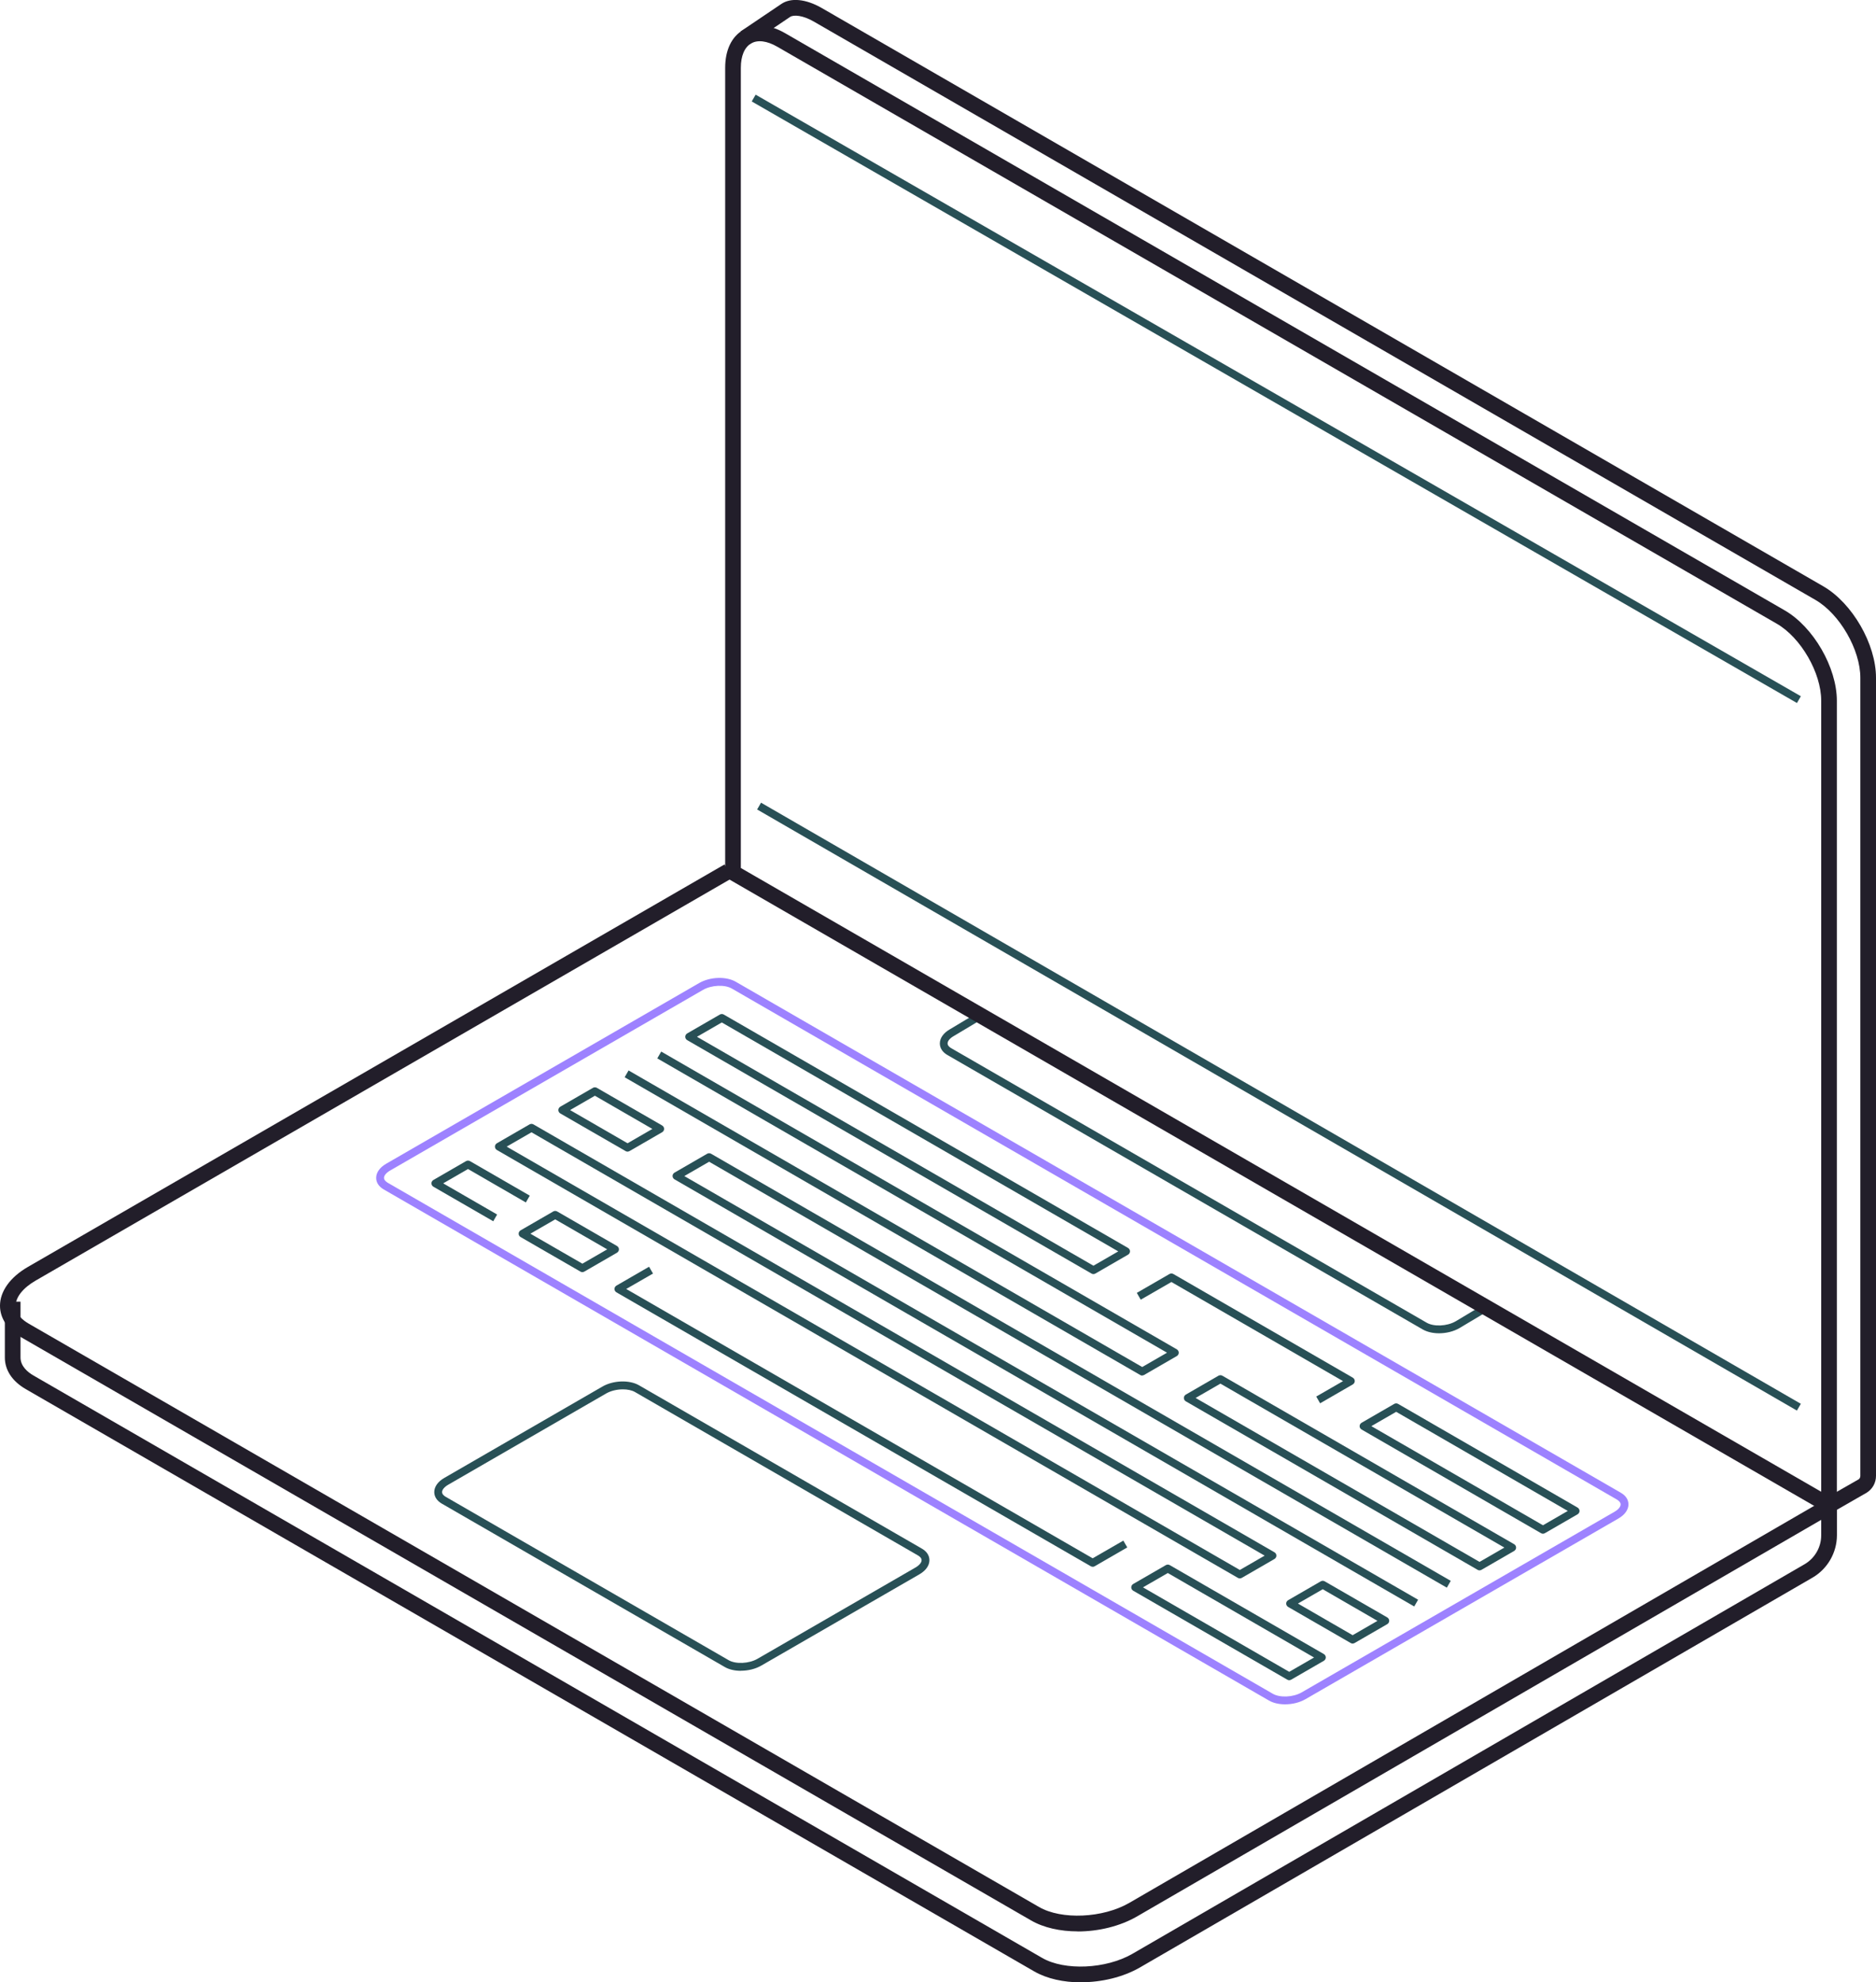 <?xml version="1.0" encoding="UTF-8" standalone="no"?>
<svg
   id="Layer_2"
   viewBox="0 0 239.63 253.19"
   version="1.1"
   sodipodi:docname="ecommerce-illustration - Copy.svg"
   inkscape:version="1.1.2 (b8e25be833, 2022-02-05)"
   xmlns:inkscape="http://www.inkscape.org/namespaces/inkscape"
   xmlns:sodipodi="http://sodipodi.sourceforge.net/DTD/sodipodi-0.dtd"
   xmlns="http://www.w3.org/2000/svg"
   xmlns:svg="http://www.w3.org/2000/svg">
  <sodipodi:namedview
     id="namedview86"
     pagecolor="#ffffff"
     bordercolor="#666666"
     borderopacity="1.0"
     inkscape:pageshadow="2"
     inkscape:pageopacity="0.0"
     inkscape:pagecheckerboard="0"
     showgrid="false"
     inkscape:zoom="2.8397646"
     inkscape:cx="157.75956"
     inkscape:cy="124.13001"
     inkscape:window-width="2560"
     inkscape:window-height="1511"
     inkscape:window-x="-9"
     inkscape:window-y="-9"
     inkscape:window-maximized="1"
     inkscape:current-layer="Illustration" />
  <defs
     id="defs4">
    <style
       id="style2">.cls-1{fill:#285056;}.cls-2{fill:#07e770;}.cls-3{fill:#221e2a;}</style>
  </defs>
  <g
     id="Illustration">
    <path
       class="cls-1"
       d="m 183.82,170.29 c -0.77,0 -1.5,-0.16 -2.07,-0.48 l -60.73,-35.06 c -0.63,-0.36 -0.97,-0.89 -0.97,-1.48 0,-0.68 0.46,-1.33 1.27,-1.8 l 3.47,-2.08 0.51,0.86 -3.48,2.08 c -0.49,0.28 -0.78,0.63 -0.78,0.94 0,0.28 0.26,0.49 0.47,0.61 l 60.73,35.06 c 0.92,0.53 2.6,0.45 3.68,-0.17 l 3.47,-2.08 0.51,0.86 -3.48,2.08 c -0.76,0.44 -1.71,0.66 -2.62,0.66 z"
       id="path6" />
    <path
       class="cls-3"
       d="m 234.1,193.14 -0.99,-1.74 4.31,-2.46 c 0.12,-0.08 0.21,-0.25 0.21,-0.43 V 86.57 c 0,-3.59 -2.63,-8.15 -5.74,-9.95 L 103.96,2.76 c -1.4,-0.81 -2.59,-0.91 -3.05,-0.59 -1.05,0.71 -5.17,3.49 -5.17,3.49 L 94.62,4 c 0,0 4.12,-2.79 5.16,-3.48 1.22,-0.85 3.16,-0.66 5.18,0.5 l 127.93,73.86 c 3.72,2.15 6.74,7.39 6.74,11.68 V 188.5 c 0,0.88 -0.44,1.68 -1.19,2.15 z"
       id="path8" />
    <rect
       class="cls-1"
       x="162.87"
       y="64.65"
       width="1"
       height="153.41"
       transform="rotate(-59.97,163.358,141.349)"
       id="rect10" />
    <rect
       class="cls-1"
       x="162.53"
       y="-26.07"
       width="1"
       height="154.04"
       transform="rotate(-60.08,163.021,50.948)"
       id="rect12" />
    <path
       class="cls-3"
       d="m 233.63,193.27 c -0.17,0 -0.35,-0.04 -0.5,-0.13 l -140,-80.83 c -0.31,-0.18 -0.5,-0.51 -0.5,-0.87 v -22.2 h 2 v 21.62 l 138,79.67 V 89.48 c 0,-3.54 -2.59,-8.03 -5.66,-9.81 L 99.29,5.97 C 97.97,5.21 96.78,5.06 95.94,5.55 95.1,6.04 94.63,7.14 94.63,8.66 v 80.58 h -2 V 8.66 c 0,-2.26 0.82,-3.98 2.31,-4.84 1.49,-0.86 3.39,-0.71 5.35,0.42 l 127.68,73.72 c 3.67,2.12 6.66,7.3 6.66,11.54 v 102.78 c 0,0.36 -0.19,0.69 -0.5,0.87 -0.15,0.09 -0.33,0.13 -0.5,0.13 z"
       id="path14"
       sodipodi:nodetypes="cccsccccsccssccssccssccc" />
    <path
       class="cls-3"
       d="m 138.07,253.19 c -2.21,0 -4.33,-0.46 -5.95,-1.39 L 3.29,177.42 c -1.73,-1 -2.68,-2.44 -2.67,-4.06 v -7.11 h 2 v 7.12 c 0,1.12 0.9,1.88 1.67,2.32 l 128.83,74.38 c 2.88,1.66 8.15,1.42 11.52,-0.52 l 85.86,-49.76 c 1.31,-0.76 2.13,-2.17 2.13,-3.69 v -3.85 c 0,0 2.01,0 2.01,0 v 3.85 c -0.01,2.22 -1.21,4.3 -3.14,5.41 l -85.86,49.76 c -2.19,1.27 -4.95,1.91 -7.57,1.91 z"
       id="path16" />
    <path
       class="cls-3"
       d="m 137.66,246.68 c -2.21,0 -4.34,-0.46 -5.96,-1.4 L 2.67,170.78 C 0.95,169.79 0,168.36 0,166.77 c 0,-1.84 1.3,-3.65 3.57,-4.96 l 88.97,-51.4 1,1.73 -88.97,51.41 C 2.94,164.49 2,165.67 2,166.78 c 0,1.11 0.91,1.84 1.67,2.28 l 129.04,74.5 c 2.88,1.67 8.17,1.43 11.54,-0.52 l 88.67,-51.4 1,1.73 -88.68,51.4 c -2.2,1.27 -4.95,1.92 -7.58,1.92 z"
       id="path18" />
    <path
       class="cls-1"
       d="m 94.64,213.4 c -0.77,0 -1.51,-0.16 -2.07,-0.49 L 56.44,192.05 c -0.63,-0.36 -0.97,-0.89 -0.97,-1.48 0,-0.68 0.46,-1.33 1.27,-1.8 l 20.2,-11.67 c 1.39,-0.81 3.45,-0.88 4.68,-0.17 l 36.13,20.86 c 0.63,0.36 0.97,0.89 0.97,1.48 0,0.68 -0.46,1.33 -1.27,1.8 l -20.2,11.66 c -0.76,0.44 -1.7,0.66 -2.61,0.66 z M 79.56,177.45 c -0.74,0 -1.52,0.18 -2.12,0.52 l -20.2,11.67 c -0.48,0.28 -0.77,0.63 -0.77,0.93 0,0.28 0.26,0.49 0.47,0.61 l 36.13,20.86 c 0.91,0.53 2.6,0.45 3.68,-0.17 l 20.2,-11.67 c 0.48,-0.28 0.77,-0.63 0.77,-0.93 0,-0.28 -0.26,-0.49 -0.47,-0.61 L 81.12,177.8 c -0.41,-0.24 -0.97,-0.35 -1.56,-0.35 z"
       id="path20" />
    <path
       class="cls-2"
       d="m 164.15,217.68 c -0.77,0 -1.51,-0.16 -2.07,-0.49 L 49.02,151.92 c -0.63,-0.36 -0.97,-0.89 -0.97,-1.48 0,-0.68 0.46,-1.33 1.27,-1.8 L 89.3,125.56 c 1.4,-0.81 3.45,-0.88 4.68,-0.17 l 113.06,65.27 c 0.63,0.36 0.97,0.89 0.97,1.48 0,0.68 -0.46,1.33 -1.27,1.8 l -39.98,23.08 c -0.76,0.44 -1.7,0.66 -2.61,0.66 z m -1.57,-1.35 c 0.92,0.53 2.6,0.45 3.68,-0.17 l 39.98,-23.08 c 0.48,-0.28 0.77,-0.63 0.77,-0.93 0,-0.3 -0.3,-0.51 -0.47,-0.62 L 93.48,126.26 c -0.92,-0.53 -2.6,-0.45 -3.68,0.17 l -39.98,23.08 c -0.48,0.28 -0.77,0.63 -0.77,0.93 0,0.3 0.3,0.51 0.47,0.62 z"
       id="path22"
       style="fill:#9d82ff;fill-opacity:1" />
    <path
       class="cls-1"
       d="m 139.67,162.73 c -0.09,0 -0.17,-0.02 -0.25,-0.07 L 87.78,132.85 c -0.15,-0.09 -0.25,-0.25 -0.25,-0.43 0,-0.18 0.1,-0.34 0.25,-0.43 l 4.17,-2.41 c 0.15,-0.09 0.35,-0.09 0.5,0 l 51.64,29.81 c 0.15,0.09 0.25,0.25 0.25,0.43 0,0.18 -0.1,0.34 -0.25,0.43 l -4.17,2.41 c -0.08,0.04 -0.16,0.07 -0.25,0.07 z m -50.64,-30.31 50.64,29.24 3.17,-1.83 -50.64,-29.24 z"
       id="path24" />
    <path
       class="cls-1"
       d="m 80.16,147.09 c -0.09,0 -0.17,-0.02 -0.25,-0.07 l -8.34,-4.81 c -0.15,-0.09 -0.25,-0.25 -0.25,-0.43 0,-0.18 0.1,-0.34 0.25,-0.43 l 4.17,-2.41 c 0.15,-0.09 0.35,-0.09 0.5,0 l 8.34,4.81 c 0.15,0.09 0.25,0.25 0.25,0.43 0,0.18 -0.1,0.34 -0.25,0.43 l -4.17,2.41 c -0.08,0.04 -0.16,0.07 -0.25,0.07 z m -7.34,-5.31 7.34,4.24 3.17,-1.83 -7.34,-4.24 z"
       id="path26" />
    <path
       class="cls-1"
       d="M 180.64,205.18 86.16,150.63 c -0.15,-0.09 -0.25,-0.25 -0.25,-0.43 0,-0.18 0.1,-0.34 0.25,-0.43 l 4.17,-2.41 c 0.15,-0.09 0.35,-0.09 0.5,0 l 94.48,54.55 -0.5,0.87 -94.23,-54.4 -3.17,1.83 93.73,54.11 -0.5,0.87 z"
       id="path28" />
    <path
       class="cls-1"
       d="m 158.37,201.6 c -0.09,0 -0.17,-0.02 -0.25,-0.07 L 63.47,146.88 c -0.15,-0.09 -0.25,-0.25 -0.25,-0.43 0,-0.18 0.1,-0.34 0.25,-0.43 l 4.17,-2.41 c 0.15,-0.09 0.35,-0.09 0.5,0 l 94.65,54.65 c 0.15,0.09 0.25,0.25 0.25,0.43 0,0.18 -0.1,0.34 -0.25,0.43 l -4.17,2.41 c -0.08,0.04 -0.16,0.07 -0.25,0.07 z m -93.65,-55.15 93.65,54.07 3.17,-1.83 -93.65,-54.07 z"
       id="path30" />
    <path
       class="cls-1"
       d="m 172.78,209.92 c -0.09,0 -0.17,-0.02 -0.25,-0.07 l -7.99,-4.61 c -0.15,-0.09 -0.25,-0.25 -0.25,-0.43 0,-0.18 0.1,-0.34 0.25,-0.43 l 4.17,-2.41 c 0.15,-0.09 0.35,-0.09 0.5,0 l 7.99,4.61 c 0.15,0.09 0.25,0.25 0.25,0.43 0,0.18 -0.1,0.34 -0.25,0.43 l -4.17,2.41 c -0.08,0.04 -0.16,0.07 -0.25,0.07 z m -6.99,-5.11 6.99,4.04 3.17,-1.83 -6.99,-4.04 z"
       id="path32" />
    <path
       class="cls-1"
       d="m 63,155.98 -7.64,-4.41 c -0.15,-0.09 -0.25,-0.25 -0.25,-0.43 0,-0.18 0.1,-0.34 0.25,-0.43 l 4.17,-2.41 c 0.15,-0.09 0.35,-0.09 0.5,0 l 7.64,4.41 -0.5,0.87 -7.39,-4.27 -3.17,1.83 6.89,3.98 -0.5,0.87 z"
       id="path34" />
    <path
       class="cls-1"
       d="m 74.39,162.48 c -0.09,0 -0.17,-0.02 -0.25,-0.07 L 66.5,158 c -0.15,-0.09 -0.25,-0.25 -0.25,-0.43 0,-0.18 0.1,-0.34 0.25,-0.43 l 4.17,-2.41 c 0.15,-0.09 0.35,-0.09 0.5,0 l 7.64,4.41 c 0.15,0.09 0.25,0.25 0.25,0.43 0,0.18 -0.1,0.34 -0.25,0.43 l -4.17,2.41 c -0.08,0.04 -0.16,0.07 -0.25,0.07 z m -6.64,-4.91 6.64,3.83 3.17,-1.83 -6.64,-3.83 z"
       id="path36" />
    <path
       class="cls-1"
       d="m 139.57,200.11 c -0.09,0 -0.17,-0.02 -0.25,-0.07 L 78.74,165.06 c -0.15,-0.09 -0.25,-0.25 -0.25,-0.43 0,-0.18 0.1,-0.34 0.25,-0.43 l 4.17,-2.41 0.5,0.87 -3.42,1.97 59.58,34.4 3.92,-2.26 0.5,0.87 -4.17,2.41 c -0.08,0.04 -0.16,0.07 -0.25,0.07 z"
       id="path38" />
    <path
       class="cls-1"
       d="m 168.63,179.24 -0.5,-0.87 3.42,-1.97 -21.92,-12.66 -3.92,2.26 -0.5,-0.87 4.17,-2.41 c 0.15,-0.09 0.35,-0.09 0.5,0 l 22.92,13.24 c 0.15,0.09 0.25,0.25 0.25,0.43 0,0.18 -0.1,0.34 -0.25,0.43 l -4.17,2.41 z"
       id="path40" />
    <path
       class="cls-1"
       d="m 197.09,195.89 c -0.09,0 -0.17,-0.02 -0.25,-0.07 l -22.92,-13.24 c -0.15,-0.09 -0.25,-0.25 -0.25,-0.43 0,-0.18 0.1,-0.34 0.25,-0.43 l 4.17,-2.41 c 0.15,-0.09 0.35,-0.09 0.5,0 l 22.92,13.24 c 0.15,0.09 0.25,0.25 0.25,0.43 0,0.18 -0.1,0.34 -0.25,0.43 l -4.17,2.41 c -0.08,0.04 -0.16,0.07 -0.25,0.07 z m -21.92,-13.74 21.92,12.66 3.17,-1.83 -21.92,-12.66 z"
       id="path42" />
    <path
       class="cls-1"
       d="m 164.68,214.6 c -0.09,0 -0.17,-0.02 -0.25,-0.07 l -19.68,-11.36 c -0.15,-0.09 -0.25,-0.25 -0.25,-0.43 0,-0.18 0.1,-0.34 0.25,-0.43 l 4.17,-2.41 c 0.15,-0.09 0.35,-0.09 0.5,0 l 19.68,11.36 c 0.15,0.09 0.25,0.25 0.25,0.43 0,0.18 -0.1,0.34 -0.25,0.43 l -4.17,2.41 c -0.08,0.04 -0.16,0.07 -0.25,0.07 z M 146,202.74 l 18.68,10.79 3.17,-1.83 -18.68,-10.79 z"
       id="path44" />
    <path
       class="cls-1"
       d="m 188.99,200.57 c -0.09,0 -0.17,-0.02 -0.25,-0.07 l -37.27,-21.52 c -0.15,-0.09 -0.25,-0.25 -0.25,-0.43 0,-0.18 0.1,-0.34 0.25,-0.43 l 4.17,-2.41 c 0.15,-0.09 0.35,-0.09 0.5,0 l 37.27,21.52 c 0.15,0.09 0.25,0.25 0.25,0.43 0,0.18 -0.1,0.34 -0.25,0.43 l -4.17,2.41 c -0.08,0.04 -0.16,0.07 -0.25,0.07 z m -36.27,-22.02 36.27,20.94 3.17,-1.83 -36.27,-20.94 z"
       id="path46" />
    <path
       class="cls-1"
       d="m 145.9,175.69 c -0.09,0 -0.17,-0.02 -0.25,-0.07 l -65.86,-38.03 0.5,-0.87 65.61,37.88 3.17,-1.83 -65.11,-37.59 0.5,-0.87 65.86,38.03 c 0.15,0.09 0.25,0.25 0.25,0.43 0,0.18 -0.1,0.34 -0.25,0.43 l -4.17,2.41 c -0.08,0.04 -0.16,0.07 -0.25,0.07 z"
       id="path48" />
  </g>
</svg>
